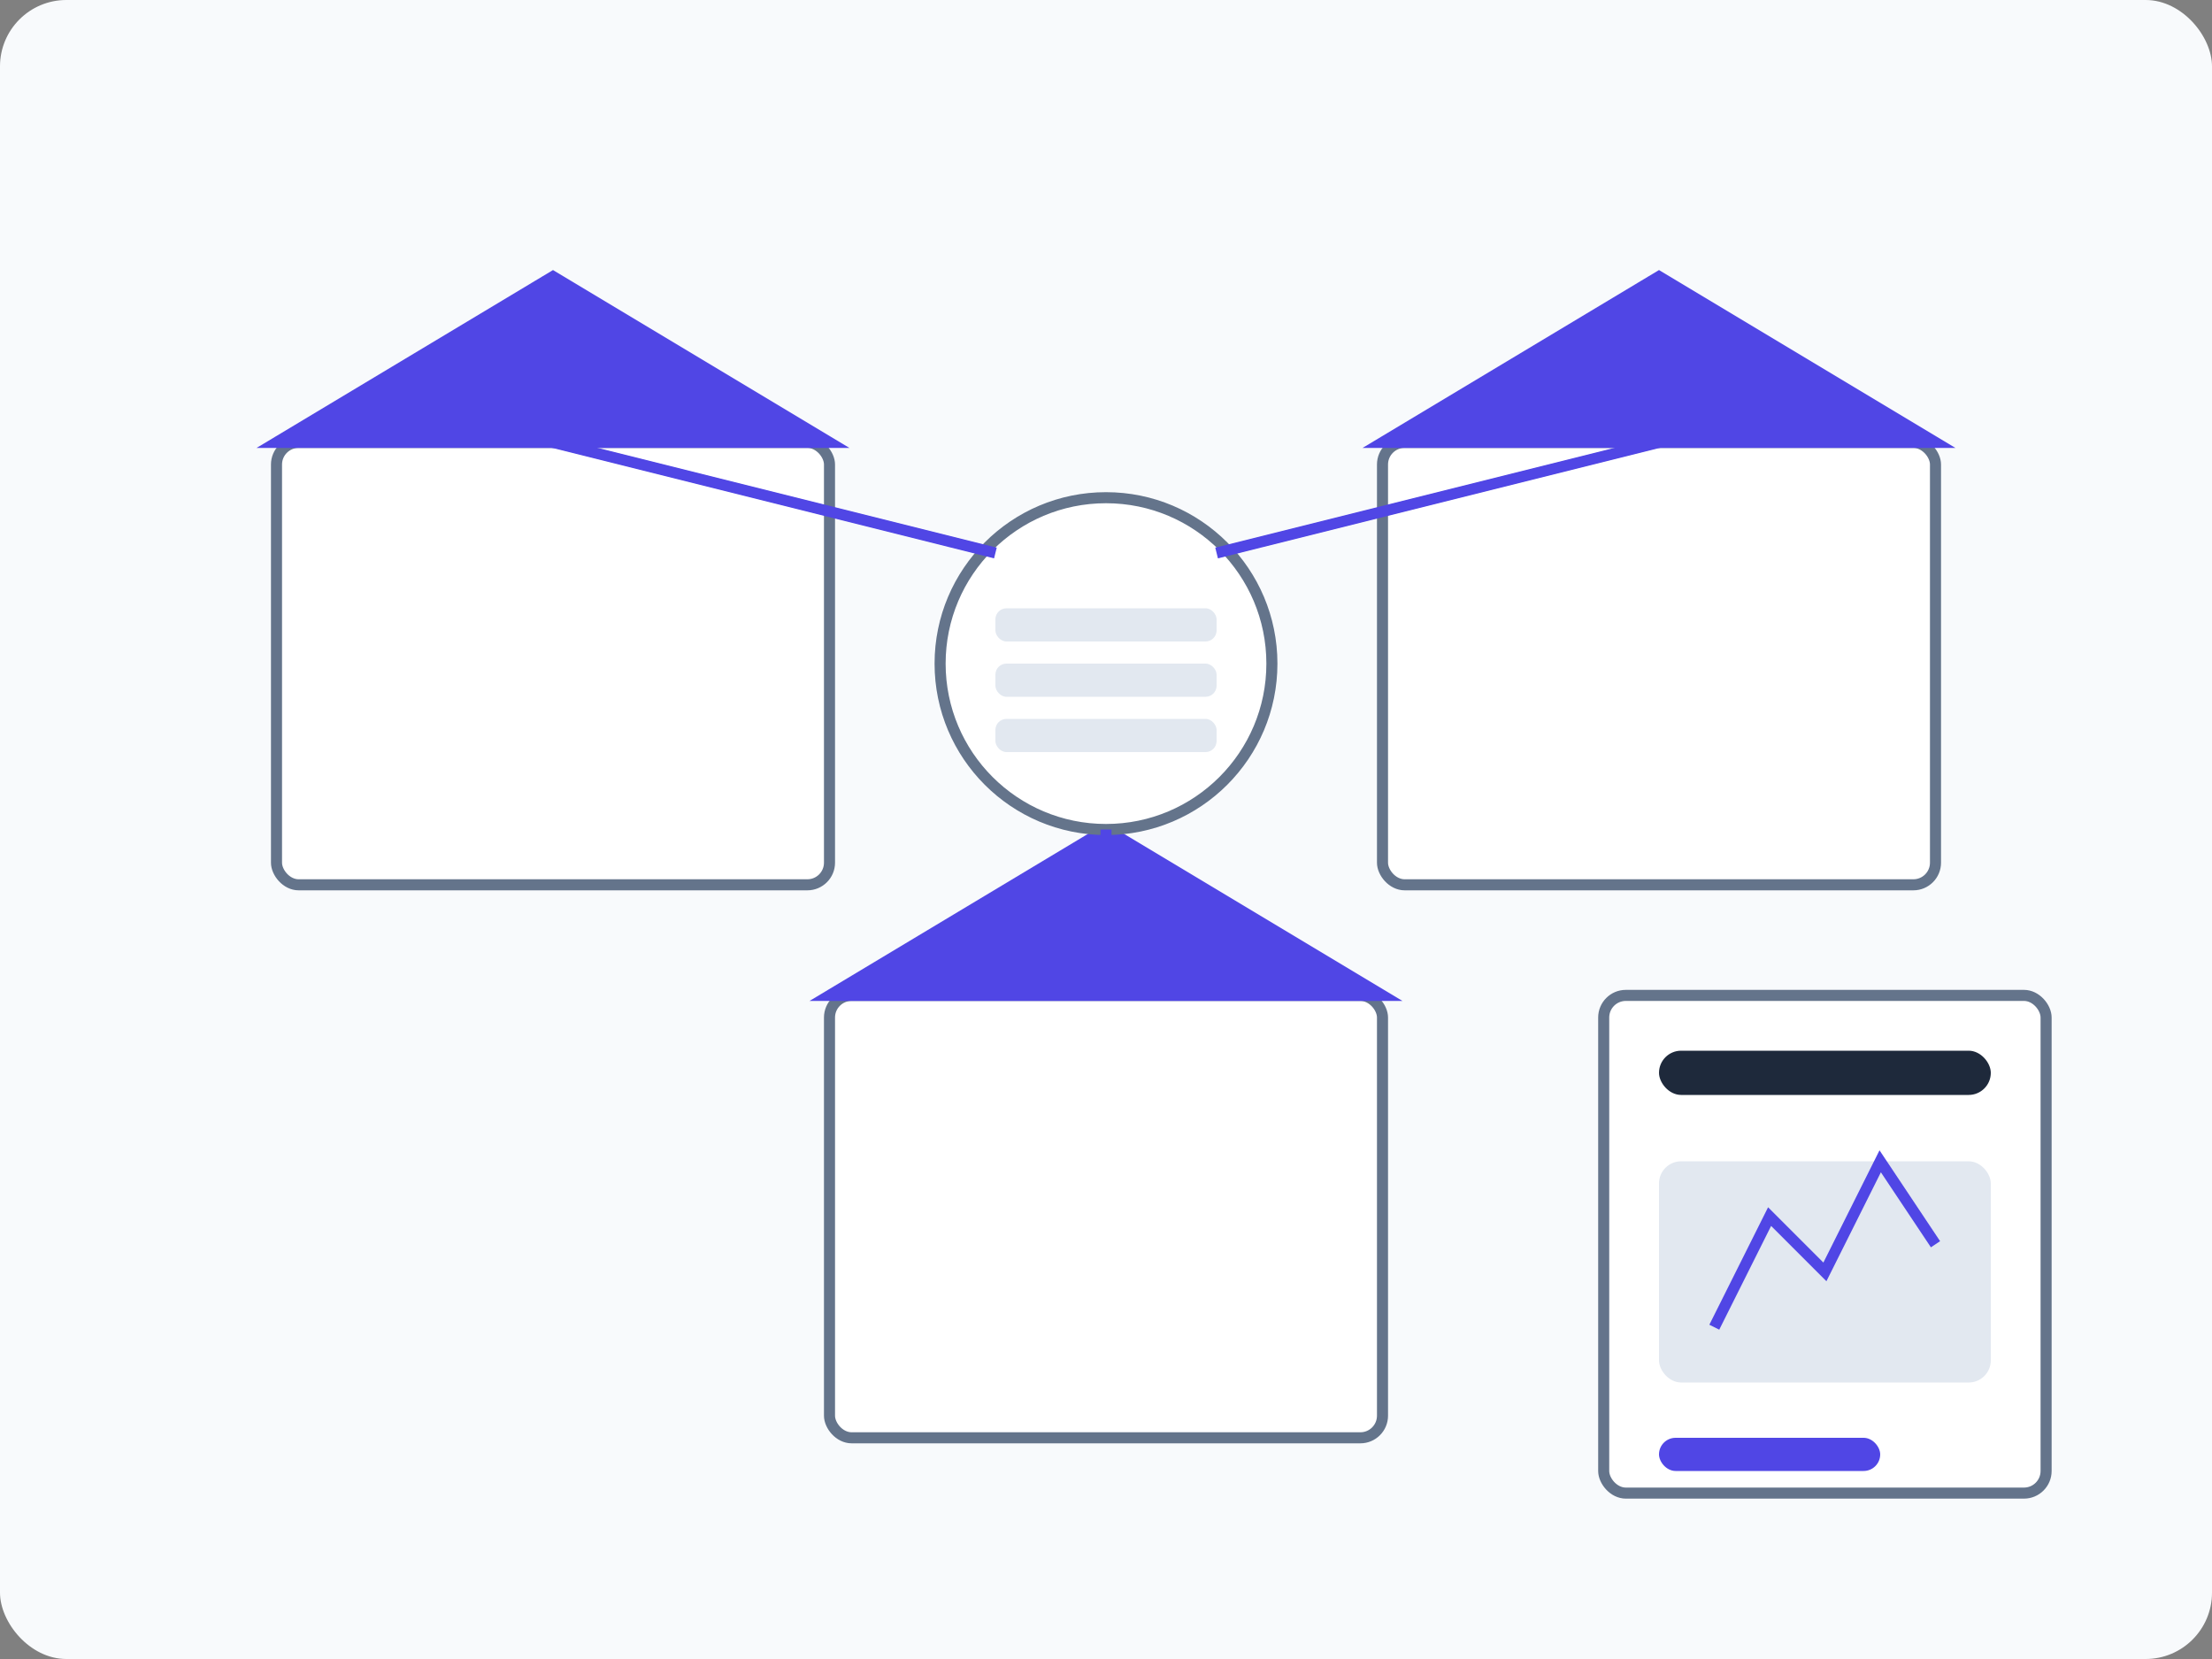 <svg width="400" height="300" viewBox="0 0 400 300" xmlns="http://www.w3.org/2000/svg">
  <rect x="0" y="0" width="400" height="300" fill="#808080" stroke="none"/>
  <!-- Background -->
  <rect width="400" height="300" rx="12" fill="#F8FAFC" />
  
  <!-- Multiple Schools -->
  <rect x="50" y="80" width="100" height="80" rx="4" fill="white" stroke="#64748B" stroke-width="2"/>
  <path d="M50 80 L150 80 L100 50 Z" fill="#5046E5" stroke="#5046E5" stroke-width="2"/>
  
  <rect x="250" y="80" width="100" height="80" rx="4" fill="white" stroke="#64748B" stroke-width="2"/>
  <path d="M250 80 L350 80 L300 50 Z" fill="#5046E5" stroke="#5046E5" stroke-width="2"/>
  
  <rect x="150" y="180" width="100" height="80" rx="4" fill="white" stroke="#64748B" stroke-width="2"/>
  <path d="M150 180 L250 180 L200 150 Z" fill="#5046E5" stroke="#5046E5" stroke-width="2"/>
  
  <!-- Central Administration -->
  <circle cx="200" cy="120" r="30" fill="white" stroke="#64748B" stroke-width="2"/>
  <rect x="180" y="110" width="40" height="6" rx="2" fill="#E2E8F0" />
  <rect x="180" y="120" width="40" height="6" rx="2" fill="#E2E8F0" />
  <rect x="180" y="130" width="40" height="6" rx="2" fill="#E2E8F0" />
  
  <!-- Connection Lines -->
  <line x1="180" y1="100" x2="100" y2="80" stroke="#5046E5" stroke-width="2"/>
  <line x1="220" y1="100" x2="300" y2="80" stroke="#5046E5" stroke-width="2"/>
  <line x1="200" y1="150" x2="200" y2="180" stroke="#5046E5" stroke-width="2"/>
  
  <!-- District Dashboard -->
  <rect x="290" y="180" width="80" height="90" rx="4" fill="white" stroke="#64748B" stroke-width="2"/>
  <rect x="300" y="190" width="60" height="8" rx="4" fill="#1E293B" />
  <rect x="300" y="210" width="60" height="40" rx="4" fill="#E2E8F0" />
  <path d="M310 240 L320 220 L330 230 L340 210 L350 225" stroke="#5046E5" stroke-width="2" fill="none"/>
  <rect x="300" y="260" width="40" height="6" rx="3" fill="#5046E5" />
</svg>
